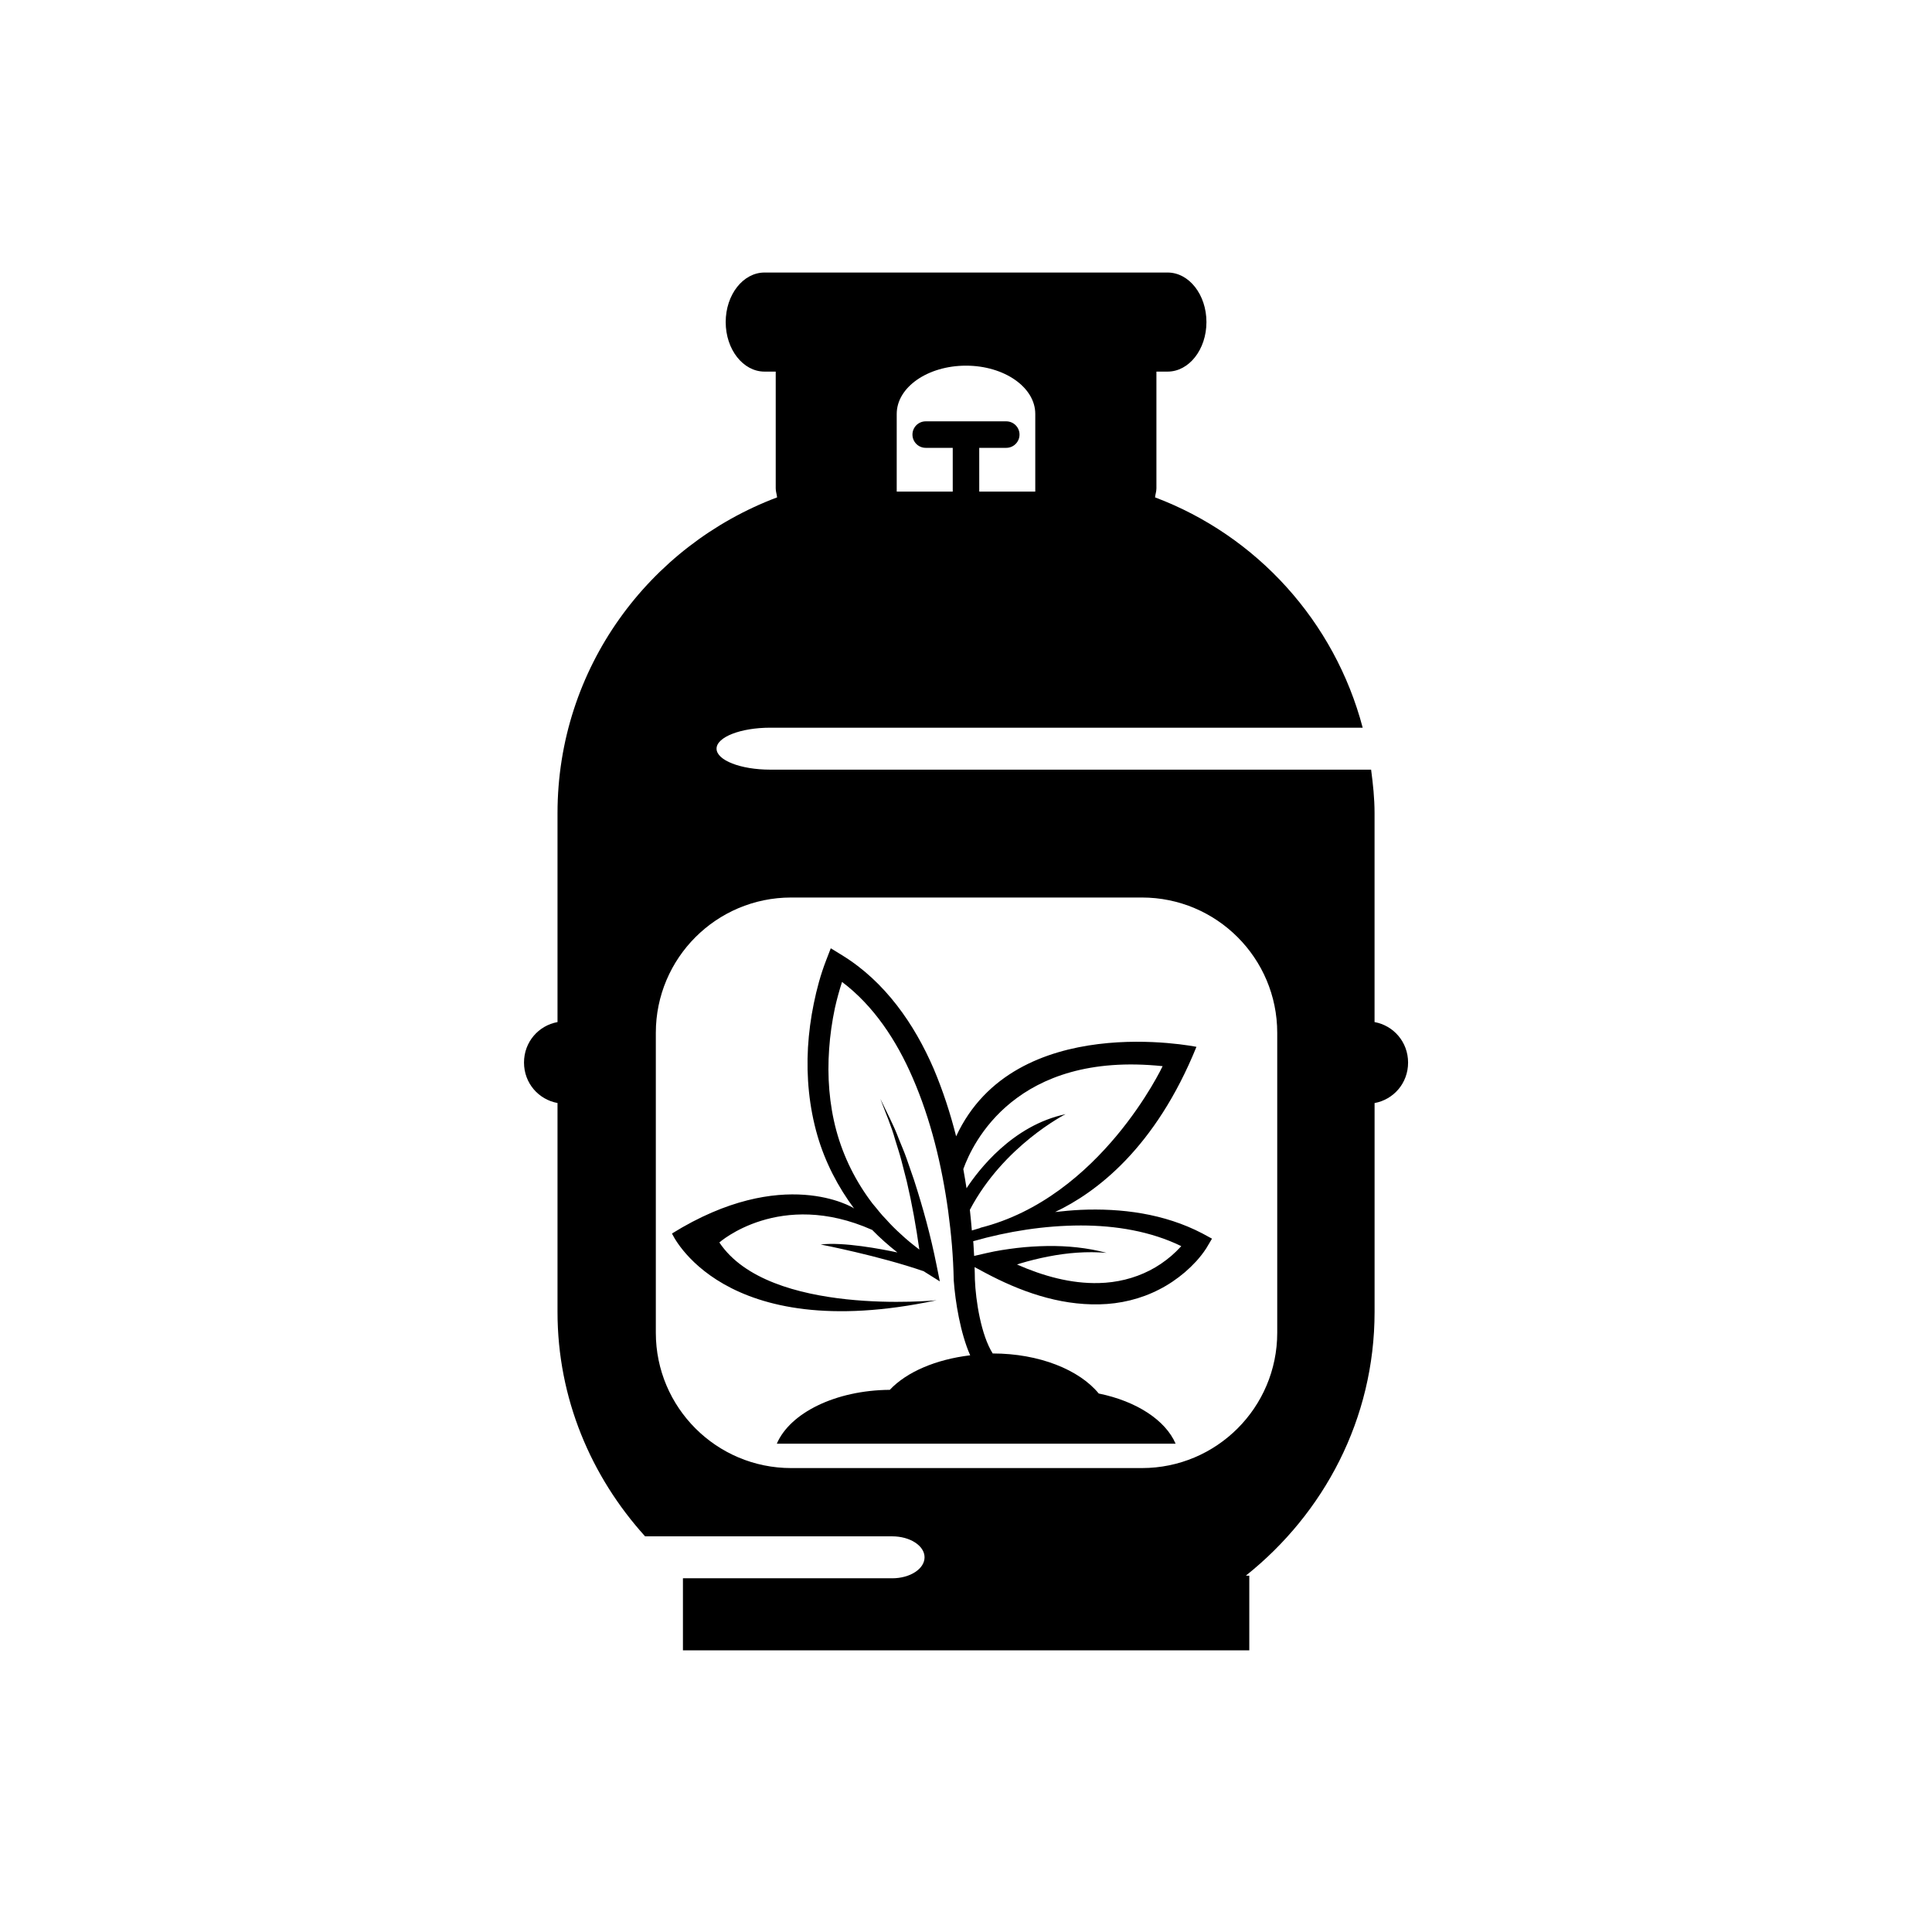<?xml version="1.0" encoding="UTF-8"?>
<!-- Uploaded to: SVG Repo, www.svgrepo.com, Generator: SVG Repo Mixer Tools -->
<svg fill="#000000" width="800px" height="800px" version="1.1" viewBox="144 144 512 512" xmlns="http://www.w3.org/2000/svg">
 <g>
  <path d="m508.27 414.86v-55.355c0-3.938-0.41-7.746-0.914-11.539h-159.23c-7.856 0-14.234-2.488-14.234-5.559s6.375-5.559 14.234-5.559h157c-7.414-28.148-28.055-50.883-55.027-61.039 0.078-0.82 0.363-1.527 0.363-2.379v-30.949h2.961c5.684 0 10.297-5.871 10.297-13.129 0-7.258-4.613-13.129-10.297-13.129h-106.81c-5.684 0-10.297 5.871-10.297 13.129 0 7.258 4.613 13.129 10.297 13.129h2.961v30.953c0 0.852 0.285 1.559 0.363 2.379-33.93 12.785-58.191 45.281-58.191 83.695v55.355c-5.008 0.914-8.879 5.242-8.879 10.723 0 5.481 3.871 9.809 8.879 10.723v55.355c0 22.984 8.926 43.676 23.207 59.48h65.48c4.738 0 8.582 2.488 8.582 5.559s-3.84 5.559-8.582 5.559h-55.449v19.098h150.09v-19.789l-0.914-0.008c20.641-16.438 34.117-41.469 34.117-69.887v-55.355c5.008-0.914 8.879-5.242 8.879-10.723 0-5.477-3.871-9.824-8.879-10.738zm-126.63-161.17c0-7.07 8.219-12.785 18.359-12.785s18.359 5.731 18.359 12.785v20.594h-14.848l-0.004-11.602h7.164c1.938 0 3.512-1.574 3.512-3.512s-1.574-3.512-3.512-3.512h-21.348c-1.938 0-3.512 1.574-3.512 3.512s1.574 3.512 3.512 3.512h7.164v11.602h-14.848zm100.84 243.5c0 19.805-16.059 35.863-35.863 35.863h-92.953c-19.805 0-35.863-16.059-35.863-35.863v-79.477c0-19.805 16.059-35.863 35.863-35.863h92.953c19.805 0 35.863 16.059 35.863 35.863z"/>
  <path d="m430.29 464.63c-2.234 0.109-4.457 0.316-6.676 0.566 10.957-5.195 26.574-16.973 37.457-43.77 0 0-48.145-9.855-63.684 23.711-1.543-6.094-3.496-12.105-5.969-17.949-5.07-11.73-12.832-23.035-24.277-30.055l-2.977-1.828-1.227 3.18c-1.496 3.871-2.473 7.559-3.273 11.445-0.789 3.84-1.309 7.731-1.543 11.668-0.441 7.84 0.316 15.793 2.519 23.395 2.031 6.977 5.414 13.523 9.746 19.332l-0.234-0.203s-18.547-11.555-48.066 6.769c0 0 13.18 29.82 70.109 17.695 0 0-44.43 4.41-57.559-15.32 0 0 16.012-14.199 40.477-3.336h0.016c2.094 2.156 4.344 4.125 6.691 5.984-4.203-0.898-14.328-2.832-20.34-2.109 0 0 15.461 2.992 27.316 7.086 0.125 0.078 0.25 0.172 0.379 0.25l3.891 2.441-0.883-4.375c-1.543-7.715-3.59-15.191-5.984-22.578l-1.906-5.496c-0.629-1.828-1.434-3.621-2.141-5.414-1.355-3.652-3.211-7.023-4.848-10.531 1.324 3.621 2.914 7.18 3.938 10.895 0.551 1.844 1.18 3.652 1.652 5.512l1.434 5.59c1.387 5.934 2.457 11.949 3.305 17.965-1.715-1.309-3.402-2.66-4.961-4.141-1.371-1.227-2.66-2.519-3.871-3.891-1.309-1.289-2.363-2.769-3.559-4.141-4.426-5.793-7.715-12.375-9.605-19.363-1.891-7.008-2.426-14.359-1.906-21.633 0.25-3.637 0.77-7.258 1.527-10.848 0.52-2.332 1.164-4.66 1.891-6.91 8.375 6.297 14.453 15.523 18.719 25.41 4.816 11.098 7.715 23.129 9.398 35.266 0.41 3.039 0.754 6.094 1.008 9.148 0.25 3.102 0.41 6.016 0.473 9.242 0.41 5.699 1.762 13.996 4.359 19.883-9.086 1.086-16.848 4.41-21.301 9.148-14.422 0.109-26.465 6.141-29.945 14.281h105.69c-2.691-6.25-10.375-11.273-20.371-13.305-5.148-6.281-15.777-10.613-28.102-10.613-3.086-4.879-4.504-13.98-4.723-19.602 0-1.055-0.047-2.172-0.078-3.289l2.723 1.465c9.148 4.879 19.43 8.66 30.371 8.406 5.434-0.109 10.926-1.402 15.824-3.938 2.457-1.242 4.754-2.816 6.848-4.598 1.039-0.898 2.031-1.859 2.977-2.883 0.945-1.07 1.762-2.047 2.66-3.434l1.512-2.551-2.551-1.387c-10.137-5.285-21.504-6.719-32.352-6.246zm-29.266-0.016c8.973-17.066 25.363-25.348 25.363-25.348-14.059 2.977-23.082 14.816-26.246 19.633-0.27-1.684-0.535-3.387-0.852-5.07 2.41-6.801 13.902-31.348 52.82-27.285 0 0-16.375 34.855-48.398 42.855h0.172c-0.77 0.234-1.559 0.441-2.332 0.691-0.152-1.824-0.324-3.652-0.527-5.477zm55.844 9.824c-0.789 0.852-1.605 1.652-2.488 2.41-1.762 1.496-3.684 2.816-5.746 3.856-4.125 2.109-8.738 3.211-13.43 3.32-7.352 0.188-14.719-1.844-21.68-4.914 0.27-0.078 0.535-0.188 0.805-0.27 2.441-0.738 4.945-1.355 7.461-1.844 5.039-0.992 10.234-1.418 15.461-0.977-5.07-1.355-10.406-1.891-15.742-1.812-2.676 0.047-5.352 0.203-8.016 0.52-2.691 0.332-5.289 0.707-8.062 1.355l-3.273 0.754c-0.062-1.102-0.125-2.188-0.188-3.273-0.016-0.203-0.047-0.41-0.062-0.629 9.258-2.644 18.957-4.156 28.527-4.172 9.258 0 18.562 1.543 26.625 5.481-0.098 0.051-0.145 0.133-0.191 0.195z"/>
 </g>
</svg>